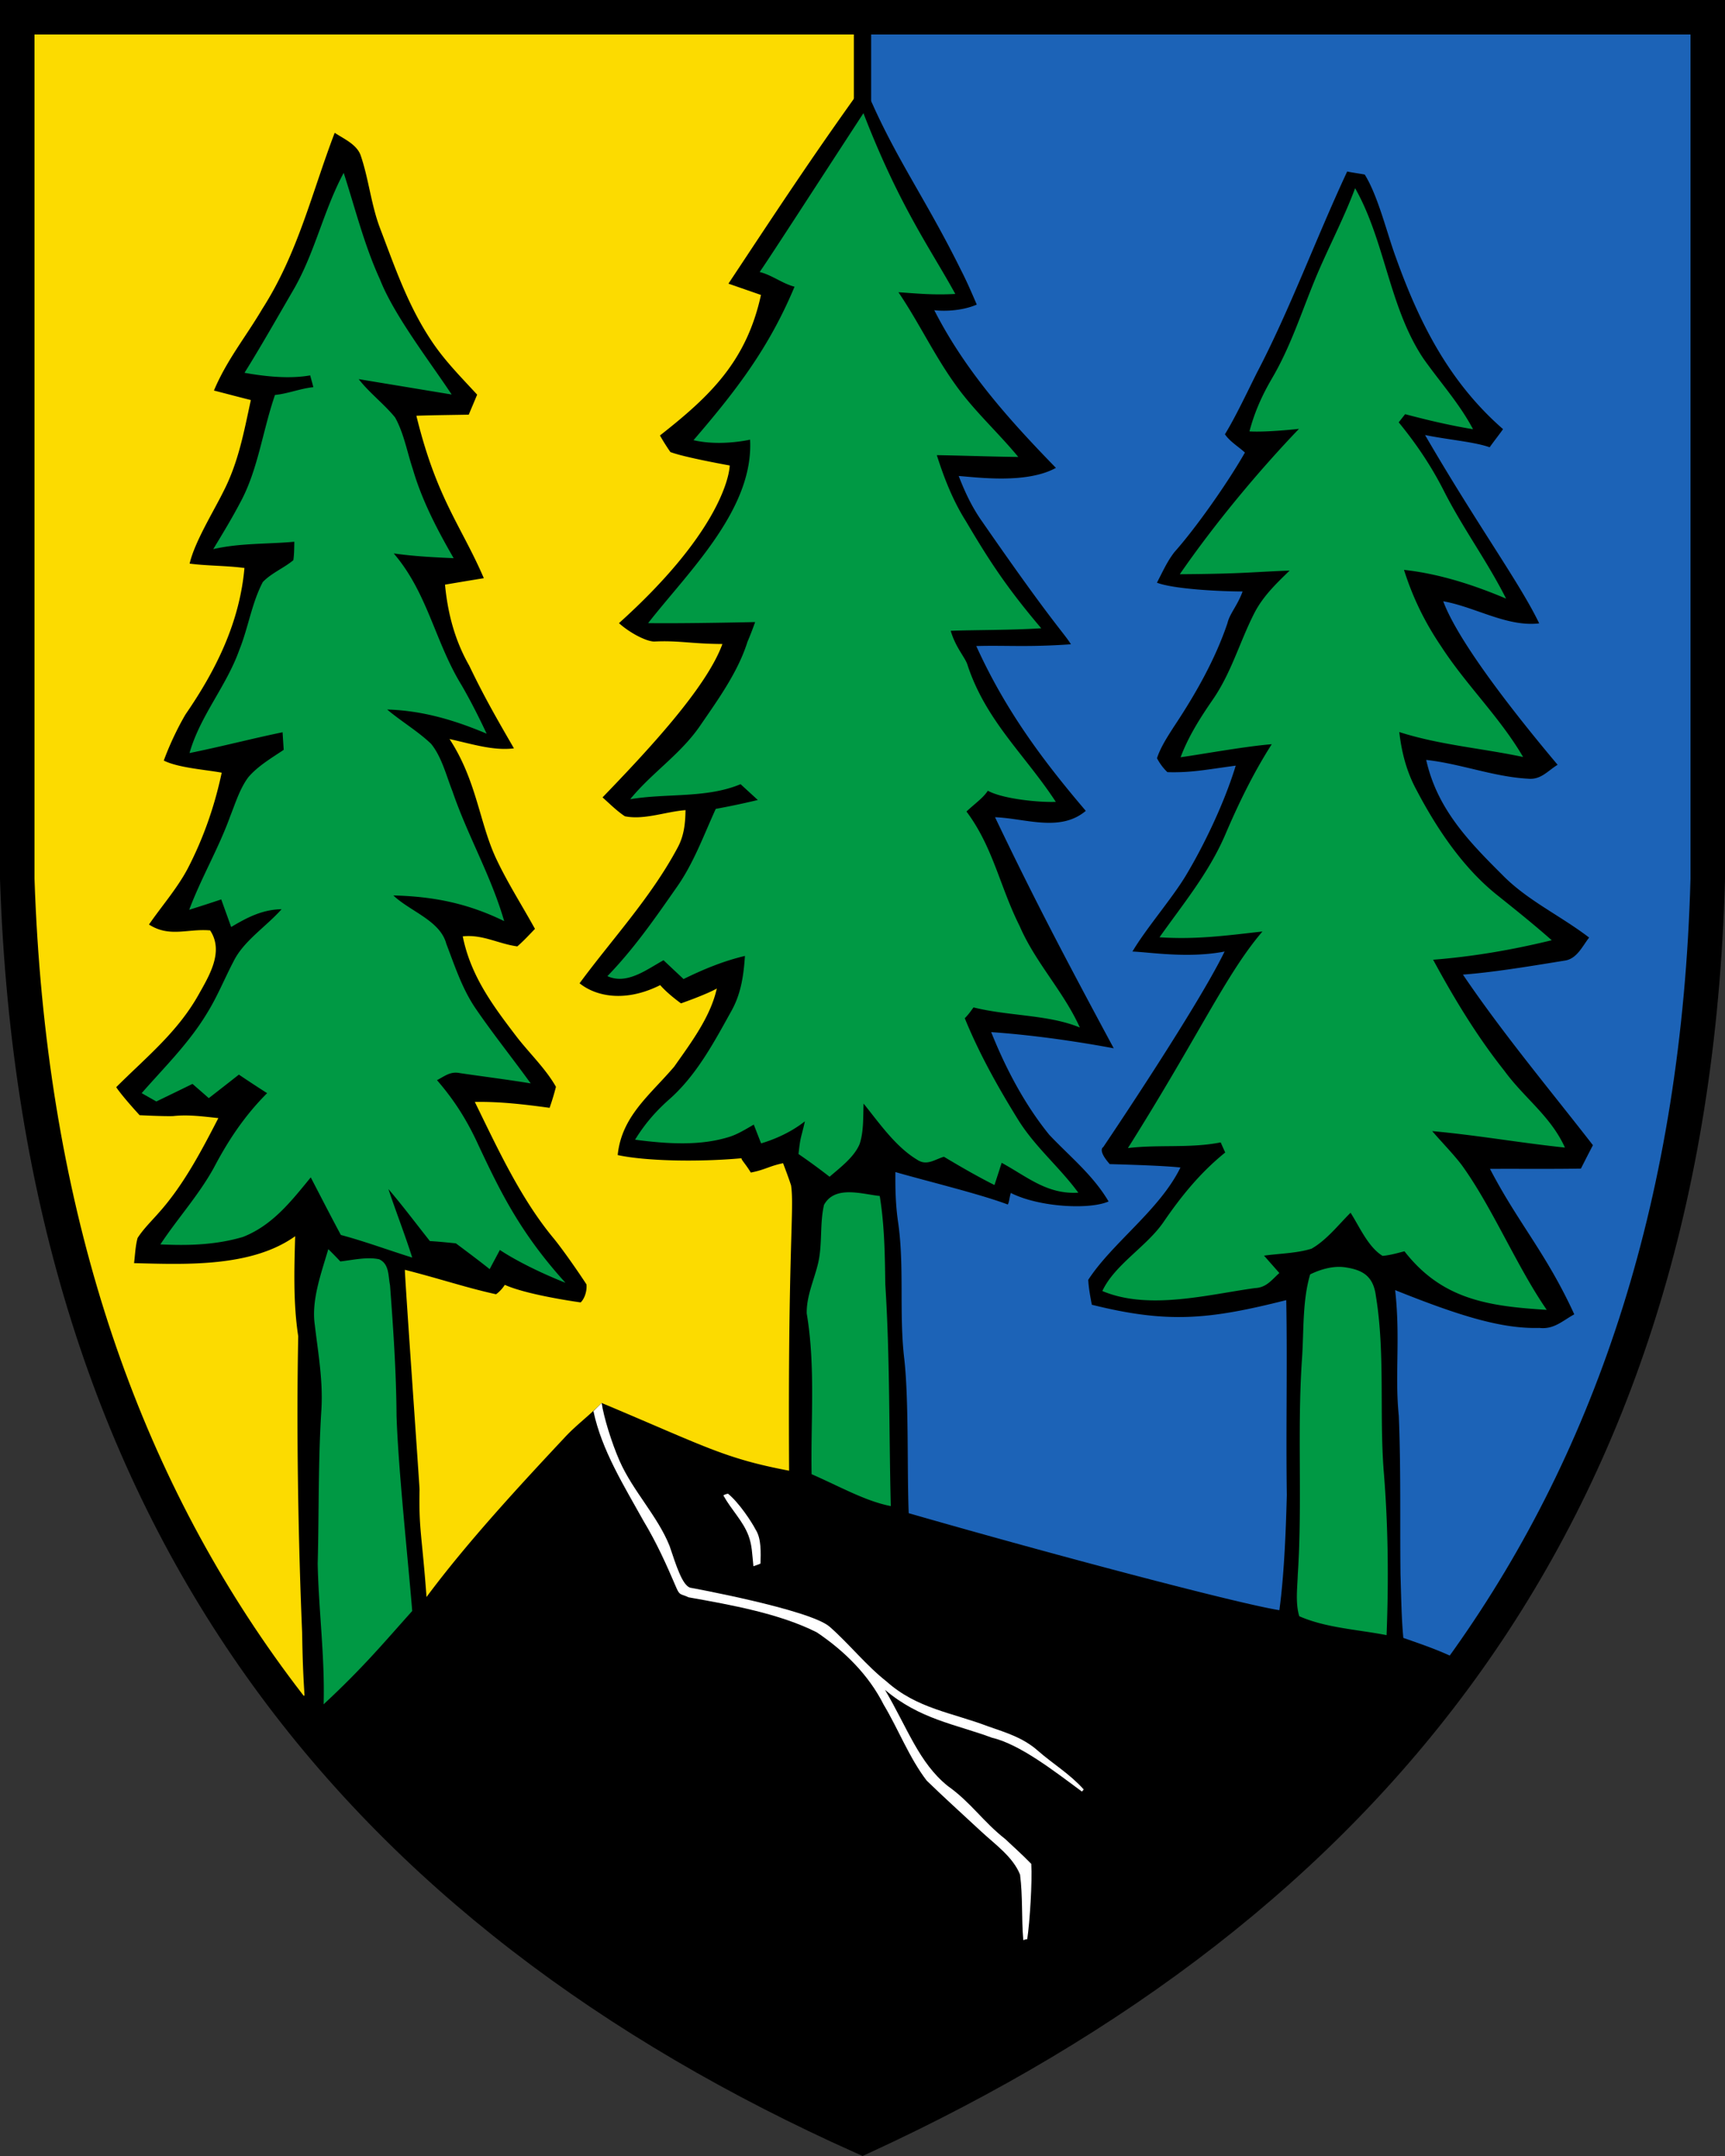 <?xml version="1.0" encoding="UTF-8"?>
<svg width="400" height="500" xmlns="http://www.w3.org/2000/svg">
<rect width="100%" height="100%" fill="#333333" stroke="none"/>
<path d="M200 3.998v491.61c117-53.957 192-143.88 196-291.77V3.998H200z" fill="#1c63b7"/>
<path d="M200 3.998H4v199.84c5 149.88 80 239.81 196 291.77V3.998z" fill="#fcdb00" stroke="#000" stroke-width="4"/>
<path d="M396 3.998H4v199.84c5 149.88 80 239.81 196 291.77 117-53.957 192-143.88 196-291.77z" fill="none" stroke="#000" stroke-width="8"/>
<path d="M200.203 19.84c-12.285 17.068-20.51 29.685-31.29 45.939 2.51.88 5.033 1.746 7.544 2.626-3.37 15.404-11.796 23.455-23.423 32.586a48.316 48.316 0 0 0 2.418 3.84c3.194 1.235 13.764 3.12 13.764 3.12-.158 3.189-3.166 16.304-25.685 36.563 2.576 2.327 6.489 4.334 8.28 4.26 5.574-.263 8.483.536 15.705.578-3.709 10.217-17.537 24.926-27.796 35.572 1.67 1.485 3.31 3.141 5.178 4.377 4.443.92 9.555-1.092 14.063-1.42-.04 3.089-.341 5.94-1.84 8.714-6.172 11.543-15.158 21.172-22.725 31.438 3.787 3.066 10.62 4.485 18.695.426 1.82 2.104 4.824 4.233 4.824 4.233s5.89-2.06 8.302-3.445c-1.459 6.599-6.031 12.646-9.883 18.127-5.623 6.596-12.184 11.477-13.1 20.496 6.39 1.39 18.551 1.662 28.7.743.017.457.889 1.216 2.169 3.316 3.294-.631 4.288-1.517 7.484-2.169.63 1.709 1.3 3.417 1.852 5.152.797 5.436-.768 14.192-.461 66.16-15.057-2.867-19.24-5.531-43.454-15.708-3.535 3.495-5.96 5.172-8.603 8.03-10.584 11.297-22.728 24.453-32.016 36.969-1.073-14.565-1.803-15.579-1.618-24.913.018-.716-3.544-50.85-3.393-50.966 8.314 2.124 14.422 4.206 21.126 5.665.67-.44 1.555-1.38 2.036-2.182 4.587 2.078 14.339 3.616 17.579 4.076.561-.439 1.543-2.14 1.36-4.178-1.907-2.931-5.334-7.862-7.542-10.596-7.703-9.228-13.092-20.993-18.35-31.72 5.85-.104 11.555.58 17.34 1.368a57.708 57.708 0 0 0 1.472-4.875c-2.327-4.127-6.113-7.744-9.031-11.504-5.574-7.295-10.727-14.17-12.58-23.385 4.613-.5 8.267 1.735 12.658 2.326 1.432-1.248 2.76-2.682 4.087-4.062-2.97-5.39-6.254-10.503-8.896-16.076-3.996-8.374-4.547-18.214-10.917-27.95 5.179 1.13 10.115 2.761 14.939 2.158-4.315-7.453-7.06-12.275-10.373-19.189-3.339-5.862-4.97-12.083-5.613-18.774 3.01-.512 6.008-1.011 9.005-1.498-5.222-12.146-10.944-18.412-15.642-37.672 4.048-.144 8.098-.173 12.146-.252.644-1.55 1.301-3.09 1.946-4.64-3.733-4.062-7.508-7.834-10.57-12.448-5.456-8.162-8.427-16.917-11.897-26.013-2.13-5.534-2.64-11.462-4.547-17.035-.92-2.563-3.864-3.8-6.02-5.232-5.389 14.144-8.505 27.88-16.787 40.841-3.93 6.652-8.21 11.808-11.213 18.93 2.853.736 5.693 1.486 8.559 2.21-1.617 7.426-2.868 14.431-6.39 21.266-2.301 4.654-6.636 11.626-7.805 16.66 4.007.54 8.673.468 12.709 1.02-1.118 12.619-6.56 23.635-13.645 33.927-1.59 2.682-3.598 6.735-5.057 10.733 3.354 1.69 9.776 2.123 13.43 2.806-1.642 7.782-4.272 15.314-7.952 22.373-2.42 4.522-5.968 8.585-8.913 12.844 4.798 3.076 8.952.907 14.184 1.367 3.22 4.877-.157 10.395-2.602 14.76-4.903 8.806-12.212 14.63-19.18 21.596 1.5 2.248 5.43 6.496 5.43 6.496s5.323.275 7.729.21c3.562-.395 6.98.092 10.529.46-3.957 7.677-8.177 15.735-14 22.163-1.603 1.827-3.43 3.601-4.732 5.652-.512 1.88-.578 3.903-.814 5.822 12.01.306 27.241.985 37.357-6.242-.224 7.65-.46 15.616.71 23.201-.447 21.92.009 47.547.905 68.74.086 5.375.22 9.502.554 14.51l-3.142 2.829c32.906 42.408 77.391 74.574 130.572 98.693 1.114.148 2.205.223 3.29.277 43.496-20.22 81.16-45.433 111.445-76.814 9.026-9.835 19.262-21.89 26.967-32.355-4.404-2.509-9.264-4.16-14.336-5.924-.444-4.535-.517-10.423-.662-14.747-.144-12.265.119-24.568-.394-36.806-.957-9.41.404-17.91-.842-29.103 15.085 6.049 24.781 9.012 33.44 8.767 3.366.394 5.35-1.643 8.097-3.154-6.512-14.2-13.005-21.137-19.546-33.73 7.033-.04 14.065.052 21.084-.067.92-1.814 1.84-3.627 2.787-5.427-9.803-12.64-20.805-25.77-30.143-39.559 6.925-.535 14.54-1.77 23.872-3.295 2.63-.539 3.864-3.338 5.39-5.297-6.797-5.192-14.383-8.623-20.206-14.617-7.887-7.847-15.063-15.342-17.574-26.58 7.94.867 15.643 3.917 23.583 4.351 3.023.302 4.51-1.764 6.888-3.223-8.134-9.681-22.749-27.779-26.526-37.923 7.426 1.315 14.776 5.997 22.255 5.129-4.402-9.208-14.36-22.825-26.466-43.68 5.445 1.113 11.288 1.545 14.986 2.839.683-1.012 2.41-3.195 3.094-4.207-12.456-10.875-19.419-24.61-24.91-39.988-2.024-5.508-4.065-14.079-7.154-19.047-.776-.17-3.447-.542-4.072-.71-7.19 15.396-13.316 32.139-21.006 46.809-2.037 4.088-4.95 10.243-7.343 14.134 1.2 1.743 3.12 2.838 4.636 4.237-3.89 6.848-11.266 17.384-16.353 23.089-1.63 2.13-2.45 3.984-4.047 7.092 3.983 1.511 14.82 2.03 19.865 2.033-1.222 3.325-2.988 5.122-3.5 7.304-2.892 8.584-7.533 16.696-12.541 24.215-1.42 2.234-2.985 4.613-3.813 7.15.657 1.249 1.458 2.327 2.418 3.234 5.376.145 8.499-.502 15.84-1.511-2.537 8.347-7.15 18.137-11.62 25.577-3.154 5.232-9.24 12.29-12.33 17.536 3.9.126 12.87 1.643 21.368-.002-6.445 13.253-28.141 45.356-28.141 45.356s-1.414.64 1.504 3.94c4.815.137 12.814.383 16.402.79-4.814 9.844-15.8 17.453-21.384 26.052.105 1.96.473 3.853.828 5.772 17.763 4.44 27.297 3.409 45.086-1.065.276 15.065-.092 30.116.13 45.18-.183 7.243-.564 18.265-1.726 26.721-9.515-1.49-52.807-12.953-85.947-22.49-.407-9.596.062-26.144-1.03-35.78-1.261-10.607.092-21.464-1.472-31.98-.539-3.772-.63-7.558-.59-11.357 6.625 1.932 19.6 5.078 26.04 7.523.298-.269.377-1.486.72-2.679 6.572 3.329 18.274 3.924 22.677 1.978-3.628-6.152-8.964-10.386-13.776-15.486-5.718-7.059-10.082-15.378-13.447-23.791.169.05 11.51.598 28.416 3.757-11.528-21.448-18.397-34.5-27.523-53.591 7.045.263 15.078 3.549 21.046-1.473-10.243-12.01-18.745-23.567-25.396-38.225 6.901-.198 11.815.305 21.95-.407-1.699-2.752-4.254-4.852-20.61-28.498-2.314-3.26-3.982-6.811-5.415-10.531 4.433.323 15.75 1.867 22.543-1.88-10.977-11.278-21.03-22.515-28.205-36.563 3.104.333 6.909-.03 9.853-1.305-1.144-2.655-2.271-5.286-3.586-7.85-7.716-15.626-14.197-24.594-20.283-37.95-1.605-3.78-1.539-1.455-2.427-5.003zm27.005 50.144.015.078-.015-.078z"/>
<path d="M200.216 26.25c-10.193 15.611-21.38 32.97-24.062 36.835 2.865.697 5.235 2.67 8.087 3.406-5.932 14.182-13.448 23.99-23.426 35.593 4.57 1.074 9.867.575 13.114-.122.893 16.182-14.428 30.739-23.643 42.553 8.952.114 24.813-.25 24.813-.25s-.836 2.42-1.77 4.564c-2.169 6.94-6.756 13.314-10.844 19.269-4.575 6.783-11.212 10.963-16.351 17.247 8.53-1.42 17.694-.17 25.594-3.483 1.328 1.223 2.668 2.446 3.996 3.668a189.022 189.022 0 0 1-9.755 2.062c-2.84 6.231-5.191 12.751-9.135 18.285-5.06 7.256-9.875 14.191-15.988 20.501 4.52 2.074 9.113-1.542 13.017-3.687 1.538 1.46 3.09 2.904 4.64 4.363 4.601-2.26 9.24-4.18 14.236-5.362-.302 4.482-.894 8.754-3.129 12.737-4.101 7.4-8.215 15.143-14.63 20.704-3.102 2.786-5.52 5.612-7.716 9.175 8.116 1.087 15.235 1.331 21.48-.54 2.129-.59 4.126-1.866 6.045-2.957.566 1.446 1.132 2.906 1.697 4.352 2.245-.66 6.444-2.179 10.157-5.116-.947 4.194-1.01 3.314-1.483 7.586a148.56 148.56 0 0 1 7.204 5.27c2.458-2.13 5.693-4.535 6.968-7.584.973-2.919.8-6.336.919-9.385 3.628 4.495 7.401 9.99 12.396 13 2.235 1.513 3.997.001 6.231-.67 3.852 2.301 7.716 4.548 11.725 6.56.565-1.723 1.117-3.432 1.67-5.154 5.993 3.273 10.542 7.362 17.771 6.928-4.416-5.994-9.937-10.517-13.88-16.8-4.707-7.598-9.071-15.38-12.45-23.661 1.013-1.004 1.56-1.902 2.031-2.508 8.194 2.052 17.371 1.641 24.654 4.664-3.812-8.439-10.28-15.011-13.96-23.53-4.614-9.188-6.138-18.284-12.33-26.565 2.07-1.934 3.828-3.108 4.955-4.817 3.404 1.88 11.74 2.74 15.763 2.583-7.111-10.897-16.104-18.653-20.428-31.6-.5-1.854-2.75-4.019-3.942-8.068 4.928-.22 14.067-.129 20.99-.595-8.254-9.716-12.275-16.052-17.468-24.833-3.01-4.771-5.05-9.963-6.745-15.314 6.297.106 12.593.343 18.89.422-4.798-5.823-10.33-10.753-14.643-16.866-4.916-6.849-8.413-14.341-13.145-21.335 3.928.254 7.95.698 13.185.395-5.74-10.473-12.885-20.172-21.303-41.92zM79.697 40.08c-4.745 8.886-6.624 18.428-11.646 27.117-3.352 5.757-7.807 13.608-11.356 19.26 4.839.863 10.397 1.46 15.235.6.42 1.617.321 1.118.729 2.735-3.024.302-5.883 1.512-8.893 1.802-2.905 8.425-3.944 17.443-8.11 25.04-1.92 3.655-4.075 7.192-6.205 10.714 6.244-1.432 12.475-1.131 18.798-1.71-.027 1.407-.026 2.88-.224 4.273-2.208 1.84-5.114 2.997-7.086 5.074-2.55 4.838-3.377 10.608-5.428 15.695-3.05 8.558-9.056 15.196-11.566 23.964 7.534-1.53 14.295-3.312 21.582-4.824.08 1.354.17 2.72.262 4.075-2.8 1.88-6.006 3.759-8.214 6.362-1.959 2.629-3.011 6.073-4.22 9.11-2.682 7.426-6.705 14.222-9.478 21.623a375.688 375.688 0 0 0 7.427-2.405c.762 2.142 1.538 4.27 2.3 6.4 3.72-2.221 7.23-4.047 11.687-4.126-3.563 4.035-8.767 7.307-11.12 12.065-2.117 4.036-3.786 8.242-6.218 12.133-4.154 6.875-9.793 12.396-15.104 18.457 1.13.644 2.274 1.29 3.405 1.933 2.8-1.354 5.599-2.71 8.385-4.076 1.262 1.104 2.526 2.196 3.774 3.3a985.462 985.462 0 0 0 6.98-5.455 311.543 311.543 0 0 0 6.546 4.298c-5.18 5.192-8.979 10.87-12.37 17.337-3.55 6.414-8.346 11.646-12.381 17.745 3.66.122 11.44.567 19.15-1.734 6.862-2.695 11.214-8.306 15.722-13.814 2.314 4.456 4.6 8.923 6.98 13.354 5.6 1.498 11.016 3.523 16.55 5.245-1.696-5.35-3.748-10.568-5.523-15.891 3.352 3.917 6.415 8.032 9.622 12.067 1.946.092 6.021.526 6.021.526s5.311 3.943 7.835 5.98c.789-1.485 1.578-2.958 2.367-4.444 4.311 2.853 10.388 5.703 15.212 7.609-10.35-11.428-14.989-20.845-20.22-32.006-2.577-5.626-5.509-10.304-9.57-14.984 1.787-.933 3.114-2.09 5.27-1.644 5.481.815 10.989 1.486 16.457 2.393-4.127-5.718-8.543-11.225-12.539-17.034-3.312-4.745-4.983-10.018-7.034-15.355-1.406-5.363-8.373-7.492-12.277-11.199 9.346.23 17.299 1.84 25.698 5.954-3.01-10.476-8.465-19.795-11.975-30.074-1.432-3.628-2.496-7.994-4.967-11.043-3.103-2.958-6.902-5.18-10.188-7.953 8.136.224 15.642 2.458 23.069 5.6-1.788-3.812-3.681-7.558-5.784-11.2-6.205-10.081-7.86-21.385-15.761-30.6 4.6.658 9.241.894 13.894 1.104-3.825-6.651-7.349-13.369-9.504-20.77-1.302-3.903-2.064-8.293-4.088-11.882-2.577-3.168-5.903-5.626-8.427-8.873l21.557 3.565c-4.916-7.453-13.34-18.315-16.614-26.662-3.667-8.005-5.732-16.43-8.426-24.75zm234.533 3.559c-2.538 6.877-6.492 14.356-9.252 21.06-3.234 7.835-5.692 15.655-10.003 23.016-2.314 3.944-4.087 7.901-5.244 12.331 4.056.25 11.479-.59 11.479-.59-9.587 10.002-19.678 22.185-27.634 33.716 15.177-.103 17.044-.549 25.462-.842-3.22 3.129-6.283 6.046-8.32 10.134-3.313 6.586-5.18 13.474-9.412 19.665-2.958 4.285-5.706 8.584-7.546 13.487 5.08-.716 14.948-2.523 21.137-3.023-4.312 6.756-7.703 13.764-10.845 21.125-3.838 8.834-9.686 15.88-15.181 23.648 8.452.565 15.45-.39 23.871-1.342-8.426 9.84-14.553 23.778-31.193 50.227 7.23-.868 14.382.091 21.507-1.315.355.788.696 1.566 1.051 2.341-5.744 4.64-10.136 10.042-14.29 16.101-3.878 5.692-11.337 9.883-14.203 16.022 10.723 4.547 24.656.792 35.42-.68 2.628-.119 3.838-1.88 5.626-3.497l-3.55-4.023c3.629-.512 7.52-.526 11.017-1.617 3.483-1.985 6.218-5.52 9.044-8.334 2.09 3.247 4.075 7.953 7.427 10.003 1.709-.144 3.417-.644 5.074-1.064 8.618 11.065 19.188 12.746 32.994 13.578-6.983-10.101-12.684-23.934-19.81-33.715-2.09-2.695-4.522-5.14-6.743-7.73 10.286.919 20.454 2.735 30.772 3.813-3.325-7.335-9.439-11.476-14.066-17.838-6.375-8.031-11.62-16.72-16.496-25.724 9.333-.736 18.402-2.3 27.498-4.521-4.048-3.589-8.254-6.955-12.473-10.333-8.032-6.349-14.17-15.524-18.877-24.502-2.287-4.207-3.458-8.716-3.997-13.448 9.36 3.01 19.148 3.75 28.71 5.785-5.429-9.294-13.183-16.656-19.006-25.66-3.786-5.586-6.574-11.304-8.611-17.732 8.624.94 16.812 3.768 23.674 6.664-4.351-8.649-10.095-16.416-14.46-25.053-2.905-5.718-6.376-10.872-10.438-15.828.5-.63.987-1.261 1.486-1.892 5.206 1.38 10.424 2.617 15.747 3.485-3.181-6.007-7.664-10.925-11.542-16.433-7.913-11.87-8.862-27.239-15.803-39.464zM196.948 276.502c-2.406-.006-4.616.616-5.871 2.923-1.012 4.338-.354 9.019-1.34 13.396-.907 3.957-2.748 7.636-2.669 11.79 2.079 12.329.89 25.25 1.13 37.268 6.812 2.993 12.54 6.269 18.364 7.4-.434-17.155-.184-34.32-1.275-51.436-.092-6.874-.184-13.684-1.288-20.48-2.044-.216-4.646-.854-7.051-.86zm-120.824 13.19c-1.59 5.468-3.97 11.818-3.129 17.55.776 6.612 1.946 13.038 1.525 19.742-.762 11.883-.537 23.766-.853 35.663.224 10.897 1.681 21.676 1.379 32.6 9.214-8.577 13.846-14.168 20.54-21.64-1.026-12.593-3.213-32.61-3.634-45.256-.066-10.121-.751-20.202-1.513-30.298-.447-2.208-.144-4.93-2.536-6.02-2.866-.592-6.1.183-8.98.511-.92-.96-1.84-1.931-2.799-2.851zm235.756 4.205c-2.719-.393-5.67.471-8.076 1.645-1.827 6.165-1.446 13.171-1.893 19.56-1.143 16.694.119 33.309-.972 49.99-.105 3.115-.58 6.717.34 9.728 6.205 2.734 13.606 3.075 20.244 4.39.5-12.738.382-25.449-.67-38.16-1.012-13.369.355-27.29-1.8-40.449-.58-4.598-2.972-6.097-7.173-6.704z" fill="#094"/>
<path d="m139.525 325.378-1.916 1.876c1.88 9.02 7.171 17.47 11.567 25.393 3.142 5.232 5.333 10.133 7.712 15.694.776 1.775 1.038 1.235 2.76 2.09 10.038 1.786 21.164 3.785 29.774 8.136 6.401 4.325 11.988 9.821 15.51 16.801 3.418 5.718 5.903 12.277 9.952 17.574 4.14 4.022 8.438 7.886 12.658 11.816 3.168 2.944 7.362 5.878 8.992 9.992.657 5.087.305 10.003.752 15.181.452-.134.606-.214.916-.22.605-4.075 1.183-13.345.934-17.46-2.367-2.427-4.3-4.101-6.036-5.757-5.152-4.049-7.989-8.52-13.326-12.305-6.684-5.383-9.306-13.375-14.56-22.3 8.111 6.858 16.302 7.947 24.788 11.098 6.473 1.522 14.416 7.714 20.885 12.501l.415-.489c-3.215-3.605-7.053-5.86-10.629-8.984-3.378-2.997-7.308-4.182-11.501-5.64-8.492-3.235-16.524-4.115-23.583-10.41-4.68-3.668-8.768-8.821-13.223-12.725-4.647-4-32.37-9.049-32.37-9.049-1.78-.648-3.154-4.971-4.74-9.697-2.787-6.928-8.494-12.708-11.566-19.664-1.897-4.293-3.746-10.403-4.167-13.452z" fill="#fff"/>
<path d="M167.734 346.804c.3-.217.769-.362 1.092-.388 2.561 2.08 5.5 6.58 6.375 8.288 1.393 2.13 1.202 5.465 1.15 7.91-.377.172-1.107.432-1.645.614-.313-2.962-.302-4.855-1.144-7.1-1.289-3.43-3.935-5.92-5.828-9.324z" fill="#fff"/>
</svg>
